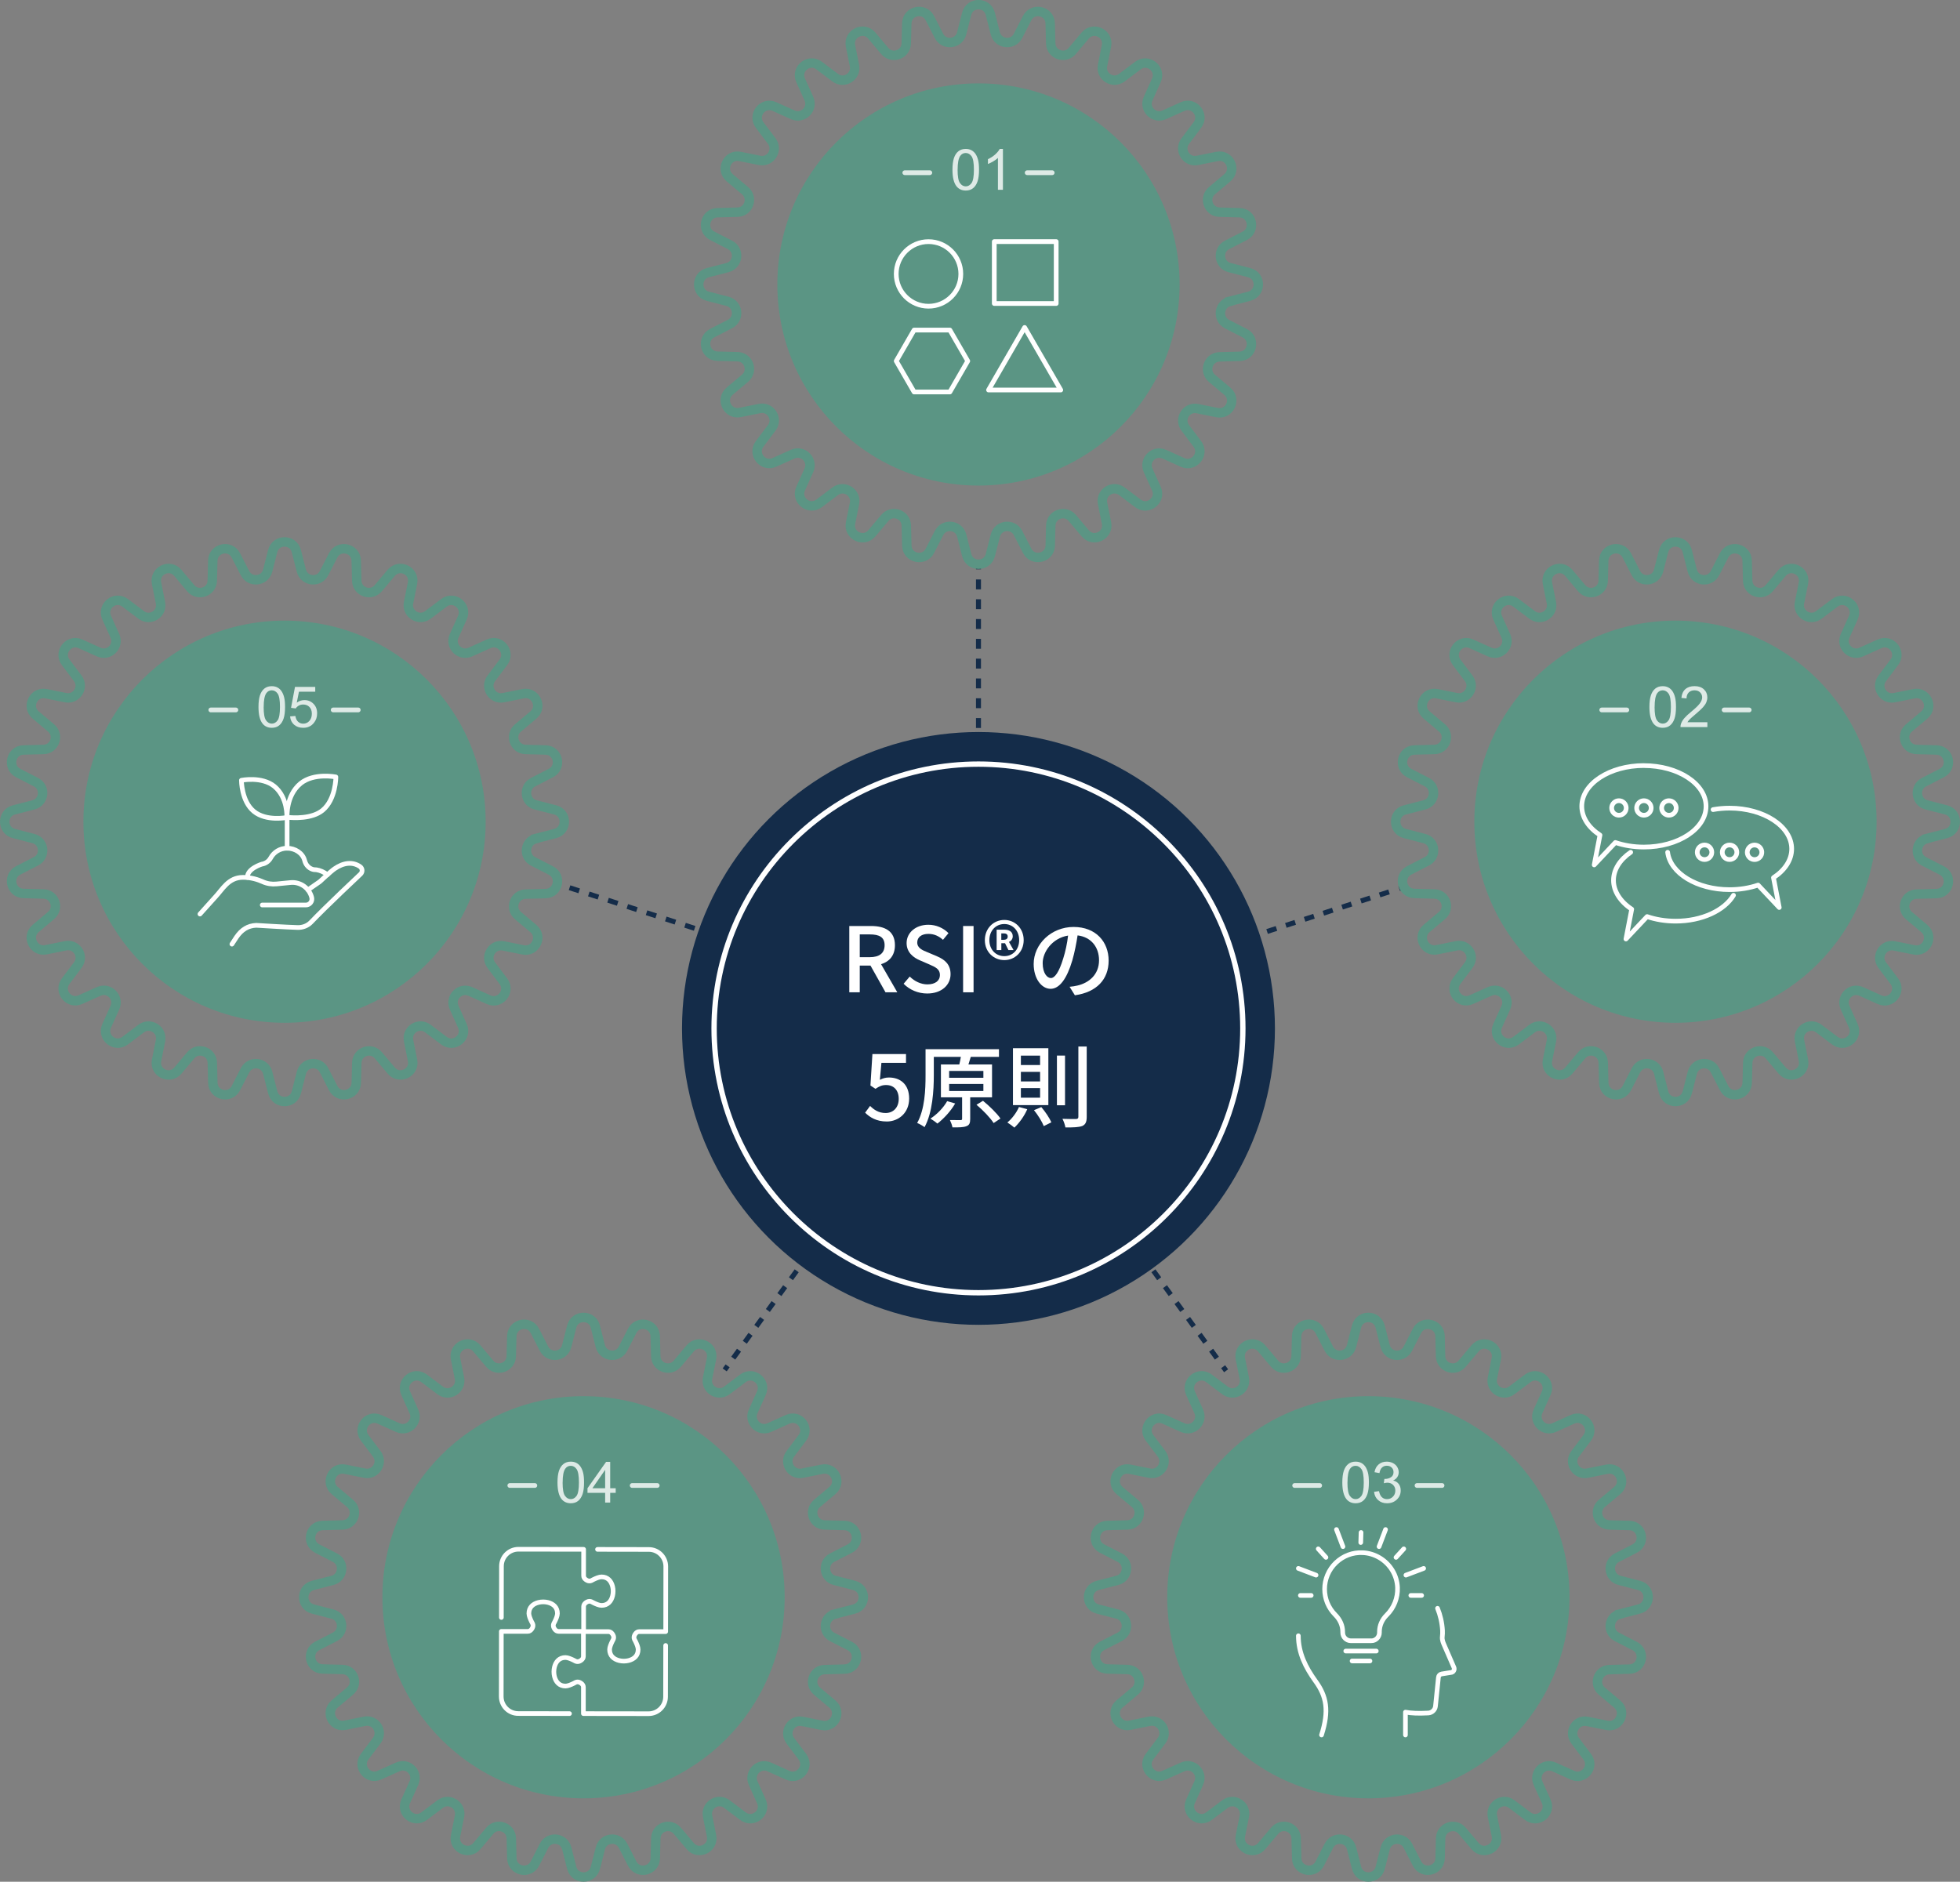 <?xml version="1.0" encoding="UTF-8"?>
<svg id="_レイヤー_2" data-name="レイヤー 2" xmlns="http://www.w3.org/2000/svg" viewBox="0 0 455.19 437.1">
  <rect x="0" y="0" width="455.19" height="437.1" fill="#808080" stroke="none"/>
  <g id="_レイヤー_1-2" data-name="レイヤー 1">
    <g>
      <g>
        <line x1="227.24" y1="236.96" x2="227.24" y2="235.8" style="fill: none; stroke: #142c49; stroke-miterlimit: 10; stroke-width: 1.16px;"/>
        <line x1="227.24" y1="233.5" x2="227.24" y2="133.39" style="fill: none; stroke: #142c49; stroke-dasharray: 2.3 2.3; stroke-miterlimit: 10; stroke-width: 1.16px;"/>
        <line x1="227.24" y1="132.24" x2="227.24" y2="131.08" style="fill: none; stroke: #142c49; stroke-miterlimit: 10; stroke-width: 1.16px;"/>
      </g>
      <g>
        <line x1="227.24" y1="237.07" x2="226.14" y2="236.71" style="fill: none; stroke: #142c49; stroke-miterlimit: 10; stroke-width: 1.16px;"/>
        <line x1="223.91" y1="235.98" x2="131.14" y2="205.84" style="fill: none; stroke: #142c49; stroke-dasharray: 2.35 2.35; stroke-miterlimit: 10; stroke-width: 1.16px;"/>
        <line x1="130.02" y1="205.48" x2="128.92" y2="205.12" style="fill: none; stroke: #142c49; stroke-miterlimit: 10; stroke-width: 1.16px;"/>
      </g>
      <g>
        <line x1="225.65" y1="237.07" x2="226.33" y2="238.01" style="fill: none; stroke: #142c49; stroke-miterlimit: 10; stroke-width: 1.16px;"/>
        <line x1="227.67" y1="239.85" x2="283.39" y2="316.55" style="fill: none; stroke: #142c49; stroke-dasharray: 2.28 2.28; stroke-miterlimit: 10; stroke-width: 1.16px;"/>
        <line x1="284.06" y1="317.47" x2="284.75" y2="318.41" style="fill: none; stroke: #142c49; stroke-miterlimit: 10; stroke-width: 1.16px;"/>
      </g>
      <g>
        <line x1="225.65" y1="238.67" x2="226.75" y2="238.31" style="fill: none; stroke: #142c49; stroke-miterlimit: 10; stroke-width: 1.16px;"/>
        <line x1="228.93" y1="237.6" x2="323.86" y2="206.76" style="fill: none; stroke: #142c49; stroke-dasharray: 2.29 2.29; stroke-miterlimit: 10; stroke-width: 1.16px;"/>
        <line x1="324.95" y1="206.4" x2="326.05" y2="206.04" style="fill: none; stroke: #142c49; stroke-miterlimit: 10; stroke-width: 1.16px;"/>
      </g>
      <g>
        <line x1="227.25" y1="237.07" x2="226.57" y2="238.01" style="fill: none; stroke: #142c49; stroke-miterlimit: 10; stroke-width: 1.16px;"/>
        <line x1="225.23" y1="239.85" x2="169.65" y2="316.35" style="fill: none; stroke: #142c49; stroke-dasharray: 2.28 2.28; stroke-miterlimit: 10; stroke-width: 1.16px;"/>
        <line x1="168.98" y1="317.27" x2="168.3" y2="318.21" style="fill: none; stroke: #142c49; stroke-miterlimit: 10; stroke-width: 1.16px;"/>
      </g>
      <g>
        <circle cx="227.24" cy="238.89" r="68.85" style="fill: #142c49;"/>
        <path d="M227.24,300.29c-33.86,0-61.4-27.54-61.4-61.4s27.55-61.4,61.4-61.4,61.4,27.54,61.4,61.4-27.55,61.4-61.4,61.4Z" style="fill: none; stroke: #fff; stroke-width: 1.24px;"/>
      </g>
      <g>
        <path d="M205.65,230.5l-3.49-6.21h-2.49v6.21h-2.43v-15.4h5.04c3.18,0,5.56,1.13,5.56,4.46,0,2.38-1.28,3.81-3.22,4.41l3.77,6.53h-2.74ZM199.67,222.34h2.32c2.24,0,3.45-.92,3.45-2.78s-1.21-2.51-3.45-2.51h-2.32v5.29Z" style="fill: #fff;"/>
        <path d="M209.86,228.51l1.42-1.67c1.11,1.11,2.61,1.82,4.1,1.82,1.86,0,2.91-.88,2.91-2.17,0-1.4-1.05-1.84-2.47-2.47l-2.13-.92c-1.49-.63-3.14-1.8-3.14-4.04,0-2.43,2.13-4.25,5.06-4.25,1.8,0,3.49.75,4.67,1.95l-1.28,1.55c-.96-.86-2.03-1.38-3.39-1.38-1.57,0-2.59.75-2.59,1.99,0,1.32,1.23,1.82,2.49,2.32l2.11.9c1.82.77,3.14,1.9,3.14,4.16,0,2.47-2.05,4.48-5.42,4.48-2.11,0-4.08-.84-5.48-2.26Z" style="fill: #fff;"/>
        <path d="M223.67,215.1h2.43v15.4h-2.43v-15.4Z" style="fill: #fff;"/>
        <path d="M228.72,218.38c0-2.74,2.03-4.69,4.52-4.69s4.5,1.95,4.5,4.69-2.05,4.64-4.5,4.64-4.52-1.88-4.52-4.64ZM236.69,218.38c0-2.22-1.49-3.74-3.45-3.74s-3.47,1.53-3.47,3.74,1.49,3.72,3.47,3.72,3.45-1.51,3.45-3.72ZM231.46,215.96h1.88c1,0,1.86.44,1.86,1.53,0,.57-.33,1.09-.88,1.3l1.07,1.9h-1.19l-.79-1.59h-.86v1.59h-1.09v-4.73ZM233.11,218.3c.59,0,.92-.27.92-.73s-.25-.75-.88-.75h-.61v1.49h.57Z" style="fill: #fff;"/>
        <path d="M248.38,229.22c.73-.06,1.34-.17,1.84-.29,2.66-.61,5.02-2.53,5.02-5.88,0-3.01-1.8-5.38-4.98-5.77-.29,1.86-.67,3.87-1.23,5.82-1.25,4.23-2.97,6.59-5.04,6.59s-3.93-2.32-3.93-5.77c0-4.6,4.08-8.6,9.27-8.6s8.14,3.47,8.14,7.82-2.78,7.34-7.84,8.05l-1.23-1.97ZM246.92,222.65c.52-1.63.92-3.51,1.13-5.33-3.72.61-5.9,3.85-5.9,6.4,0,2.38,1.07,3.47,1.9,3.47.9,0,1.9-1.34,2.87-4.54Z" style="fill: #fff;"/>
        <path d="M200.92,258.46l1.15-1.57c.88.88,1.99,1.65,3.6,1.65,1.74,0,3.05-1.23,3.05-3.28s-1.17-3.22-2.93-3.22c-.98,0-1.57.29-2.47.88l-1.17-.77.46-7.3h7.8v2.03h-5.71l-.36,3.95c.65-.33,1.28-.54,2.11-.54,2.57,0,4.69,1.53,4.69,4.89s-2.49,5.33-5.19,5.33c-2.43,0-3.95-.98-5.04-2.05Z" style="fill: #fff;"/>
        <path d="M225.32,254.9v5c0,.92-.17,1.44-.86,1.69-.69.29-1.74.29-3.26.29-.08-.5-.36-1.23-.59-1.71,1.09.02,2.13.02,2.45.02.29,0,.38-.08.38-.33v-4.96h-4.92v-7.64h4.27c.15-.59.27-1.21.36-1.76h-6.28v4.29c0,3.49-.29,8.64-2.15,12.03-.38-.29-1.23-.79-1.72-.96,1.8-3.22,1.95-7.8,1.95-11.09v-6.05h17.05v1.78h-6.55c-.17.61-.36,1.21-.54,1.76h5.48v7.64h-5.06ZM221.83,256.32c-1.02,1.78-2.66,3.54-4.12,4.67-.38-.33-1.15-.88-1.63-1.15,1.53-.98,3.01-2.51,3.89-4.06l1.86.54ZM220.43,250.36h7.95v-1.59h-7.95v1.59ZM220.43,253.42h7.95v-1.63h-7.95v1.63ZM228.29,255.7c1.46,1.19,3.24,2.91,4.06,4.12l-1.59,1.05c-.75-1.19-2.47-2.99-3.98-4.25l1.51-.92Z" style="fill: #fff;"/>
        <path d="M238.57,257.66c-.69,1.61-1.88,3.22-2.99,4.27-.38-.33-1.17-.92-1.63-1.19,1.09-.9,2.11-2.26,2.7-3.6l1.92.52ZM243.47,243.48v13.22h-8.22v-13.22h8.22ZM237.09,247.39h4.46v-2.18h-4.46v2.18ZM237.09,251.2h4.46v-2.22h-4.46v2.22ZM237.09,254.98h4.46v-2.24h-4.46v2.24ZM241.83,257.16c.94,1.09,1.9,2.53,2.34,3.54l-1.76.88c-.4-1.02-1.36-2.59-2.28-3.7l1.69-.71ZM247.34,245.19v11.55h-1.88v-11.55h1.88ZM252.38,243.1v16.32c0,1.21-.29,1.78-1.02,2.13-.77.29-2.03.36-3.93.33-.08-.52-.38-1.42-.69-1.99,1.44.06,2.74.04,3.16.04.4-.02.54-.15.54-.52v-16.32h1.95Z" style="fill: #fff;"/>
      </g>
      <circle cx="227.24" cy="66.08" r="46.71" style="fill: #5b9584;"/>
      <g>
        <circle cx="215.64" cy="63.63" r="7.5" style="fill: none; stroke: #fff; stroke-linecap: round; stroke-linejoin: round; stroke-width: 1.1px;"/>
        <rect x="230.91" y="56.12" width="14.38" height="14.38" style="fill: none; stroke: #fff; stroke-linecap: round; stroke-linejoin: round; stroke-width: 1.1px;"/>
        <polygon points="237.96 76.07 229.58 90.59 246.35 90.59 237.96 76.07" style="fill: none; stroke: #fff; stroke-linecap: round; stroke-linejoin: round; stroke-width: 1.1px;"/>
        <polygon points="220.6 76.67 212.29 76.67 208.14 83.86 212.29 91.05 220.6 91.05 224.75 83.86 220.6 76.67" style="fill: none; stroke: #fff; stroke-linecap: round; stroke-linejoin: round; stroke-width: 1.1px;"/>
      </g>
      <path d="M285.56,69.99l4.54-1.17c2.84-.73,2.84-4.76,0-5.49l-4.54-1.17c-2.53-.65-2.91-4.08-.59-5.27l4.13-2.12c2.61-1.34,1.72-5.28-1.22-5.36l-4.66-.12c-2.61-.07-3.75-3.32-1.75-5l3.57-3c2.25-1.89.49-5.53-2.39-4.95l-4.56.92c-2.56.52-4.4-2.4-2.82-4.49l2.81-3.73c1.77-2.34-.75-5.5-3.43-4.29l-4.26,1.92c-2.38,1.07-4.82-1.37-3.75-3.75l1.92-4.26c1.2-2.67-1.95-5.19-4.29-3.43l-3.73,2.81c-2.08,1.57-5-.27-4.49-2.82l.92-4.56c.58-2.88-3.06-4.63-4.95-2.39l-3,3.57c-1.68,1.99-4.93.86-5-1.75l-.12-4.66c-.08-2.93-4.02-3.83-5.36-1.22l-2.12,4.13c-1.19,2.32-4.62,1.94-5.27-.59l-1.16-4.54c-.73-2.84-4.76-2.84-5.49,0l-1.16,4.54c-.65,2.53-4.08,2.91-5.27.59l-2.12-4.13c-1.34-2.61-5.28-1.72-5.36,1.22l-.12,4.66c-.07,2.61-3.32,3.74-5,1.75l-3-3.57c-1.89-2.25-5.53-.49-4.95,2.39l.92,4.56c.52,2.56-2.4,4.4-4.48,2.82l-3.73-2.81c-2.34-1.77-5.5.75-4.29,3.43l1.92,4.26c1.07,2.38-1.37,4.82-3.75,3.75l-4.26-1.92c-2.67-1.2-5.19,1.95-3.43,4.29l2.81,3.73c1.57,2.08-.27,5-2.82,4.49l-4.56-.92c-2.88-.58-4.63,3.06-2.39,4.95l3.57,3c2,1.68.86,4.93-1.75,5l-4.66.12c-2.94.08-3.83,4.02-1.22,5.36l4.13,2.12c2.32,1.19,1.94,4.62-.59,5.27l-4.54,1.17c-2.84.73-2.84,4.76,0,5.49l4.54,1.17c2.53.65,2.91,4.08.59,5.27l-4.13,2.12c-2.61,1.34-1.72,5.28,1.22,5.36l4.66.12c2.61.07,3.75,3.32,1.75,5l-3.57,3c-2.25,1.89-.49,5.53,2.39,4.95l4.56-.92c2.56-.51,4.4,2.4,2.82,4.49l-2.81,3.73c-1.77,2.34.75,5.5,3.43,4.29l4.26-1.91c2.38-1.07,4.82,1.37,3.75,3.75l-1.92,4.26c-1.2,2.68,1.95,5.19,4.29,3.43l3.73-2.81c2.08-1.57,5,.27,4.49,2.82l-.92,4.56c-.58,2.88,3.06,4.63,4.95,2.38l3-3.56c1.68-2,4.93-.86,5,1.75l.12,4.66c.08,2.94,4.02,3.83,5.36,1.22l2.12-4.14c1.19-2.32,4.62-1.94,5.27.59l1.16,4.54c.73,2.84,4.76,2.84,5.49,0l1.16-4.54c.65-2.53,4.08-2.91,5.27-.59l2.12,4.14c1.34,2.61,5.28,1.71,5.36-1.22l.12-4.66c.07-2.6,3.32-3.74,5-1.75l3,3.56c1.89,2.25,5.53.49,4.95-2.38l-.92-4.56c-.52-2.56,2.4-4.4,4.48-2.82l3.73,2.81c2.34,1.77,5.5-.75,4.29-3.43l-1.92-4.25c-1.07-2.38,1.37-4.82,3.75-3.75l4.26,1.92c2.67,1.2,5.19-1.95,3.43-4.29l-2.81-3.73c-1.57-2.08.27-5,2.82-4.48l4.56.92c2.88.58,4.63-3.06,2.39-4.95l-3.57-3c-2-1.68-.86-4.93,1.75-5l4.66-.12c2.94-.08,3.83-4.02,1.22-5.36l-4.13-2.12c-2.32-1.19-1.94-4.62.59-5.27Z" style="fill: none; stroke: #5b9584; stroke-miterlimit: 10; stroke-width: 2.19px;"/>
      <g>
        <g style="opacity: .8;">
          <g>
            <path d="M221.2,39.42c0-1.12.12-2.02.34-2.7.23-.68.57-1.21,1.03-1.58s1.03-.55,1.71-.55c.51,0,.95.1,1.34.31.38.21.7.5.95.88.25.38.45.85.59,1.41.14.55.21,1.3.21,2.24,0,1.11-.11,2.01-.34,2.69-.23.68-.57,1.21-1.02,1.58s-1.03.56-1.72.56c-.91,0-1.63-.33-2.15-.98-.62-.79-.94-2.07-.94-3.85ZM222.39,39.42c0,1.55.18,2.59.55,3.1.36.51.81.77,1.35.77s.98-.26,1.35-.78c.36-.52.54-1.55.54-3.1s-.18-2.59-.54-3.1c-.36-.51-.82-.77-1.36-.77s-.96.23-1.28.68c-.4.58-.6,1.64-.6,3.19Z" style="fill: #fff;"/>
            <path d="M232.92,44.09h-1.16v-7.4c-.28.27-.65.53-1.1.8s-.86.47-1.22.6v-1.12c.65-.3,1.22-.67,1.7-1.11s.83-.86,1.03-1.26h.75v9.5Z" style="fill: #fff;"/>
          </g>
        </g>
        <line x1="210.13" y1="40.12" x2="215.94" y2="40.12" style="fill: none; opacity: .8; stroke: #fff; stroke-linecap: round; stroke-linejoin: round; stroke-width: 1.1px;"/>
        <line x1="238.55" y1="40.12" x2="244.36" y2="40.12" style="fill: none; opacity: .8; stroke: #fff; stroke-linecap: round; stroke-linejoin: round; stroke-width: 1.1px;"/>
      </g>
      <circle cx="389.11" cy="190.87" r="46.71" style="fill: #5b9584;"/>
      <path d="M447.42,194.79l4.54-1.17c2.84-.73,2.84-4.76,0-5.49l-4.54-1.17c-2.53-.65-2.91-4.08-.59-5.27l4.13-2.12c2.61-1.34,1.72-5.28-1.22-5.36l-4.66-.12c-2.61-.07-3.75-3.32-1.75-5l3.57-3c2.25-1.89.49-5.53-2.39-4.95l-4.56.92c-2.56.52-4.4-2.4-2.82-4.49l2.81-3.73c1.77-2.34-.75-5.5-3.43-4.29l-4.26,1.92c-2.38,1.07-4.82-1.37-3.75-3.75l1.92-4.26c1.2-2.67-1.95-5.19-4.29-3.43l-3.73,2.81c-2.08,1.57-5-.27-4.49-2.82l.92-4.56c.58-2.88-3.06-4.63-4.95-2.39l-3,3.57c-1.68,1.99-4.93.86-5-1.75l-.12-4.66c-.08-2.93-4.02-3.83-5.36-1.22l-2.12,4.13c-1.19,2.32-4.62,1.94-5.27-.59l-1.16-4.54c-.73-2.84-4.76-2.84-5.49,0l-1.16,4.54c-.65,2.53-4.08,2.91-5.27.59l-2.12-4.13c-1.34-2.61-5.28-1.72-5.36,1.22l-.12,4.66c-.07,2.61-3.32,3.74-5,1.75l-3-3.57c-1.89-2.25-5.53-.49-4.95,2.39l.92,4.56c.52,2.56-2.4,4.4-4.48,2.82l-3.73-2.81c-2.34-1.77-5.5.75-4.29,3.43l1.92,4.26c1.07,2.38-1.37,4.82-3.75,3.75l-4.26-1.92c-2.67-1.2-5.19,1.95-3.43,4.29l2.81,3.73c1.57,2.08-.27,5-2.82,4.49l-4.56-.92c-2.88-.58-4.63,3.06-2.39,4.95l3.57,3c2,1.68.86,4.93-1.75,5l-4.66.12c-2.94.08-3.83,4.02-1.22,5.36l4.13,2.12c2.32,1.19,1.94,4.62-.59,5.27l-4.54,1.17c-2.84.73-2.84,4.76,0,5.49l4.54,1.17c2.53.65,2.91,4.08.59,5.27l-4.13,2.12c-2.61,1.34-1.72,5.28,1.22,5.36l4.66.12c2.61.07,3.75,3.32,1.75,5l-3.57,3c-2.25,1.89-.49,5.53,2.39,4.95l4.56-.92c2.56-.51,4.4,2.4,2.82,4.49l-2.81,3.73c-1.77,2.34.75,5.5,3.43,4.29l4.26-1.91c2.38-1.07,4.82,1.37,3.75,3.75l-1.92,4.26c-1.2,2.68,1.95,5.19,4.29,3.43l3.73-2.81c2.08-1.57,5,.27,4.49,2.82l-.92,4.56c-.58,2.88,3.06,4.63,4.95,2.38l3-3.56c1.68-2,4.93-.86,5,1.75l.12,4.66c.08,2.94,4.02,3.83,5.36,1.22l2.12-4.14c1.19-2.32,4.62-1.94,5.27.59l1.16,4.54c.73,2.84,4.76,2.84,5.49,0l1.16-4.54c.65-2.53,4.08-2.91,5.27-.59l2.12,4.14c1.34,2.61,5.28,1.71,5.36-1.22l.12-4.66c.07-2.6,3.32-3.74,5-1.75l3,3.56c1.89,2.25,5.53.49,4.95-2.38l-.92-4.56c-.52-2.56,2.4-4.4,4.48-2.82l3.73,2.81c2.34,1.77,5.5-.75,4.29-3.43l-1.92-4.25c-1.07-2.38,1.37-4.82,3.75-3.75l4.26,1.92c2.67,1.2,5.19-1.95,3.43-4.29l-2.81-3.73c-1.57-2.08.27-5,2.82-4.48l4.56.92c2.88.58,4.63-3.06,2.39-4.95l-3.57-3c-2-1.68-.86-4.93,1.75-5l4.66-.12c2.94-.08,3.83-4.02,1.22-5.36l-4.13-2.12c-2.32-1.19-1.94-4.62.59-5.27Z" style="fill: none; stroke: #5b9584; stroke-miterlimit: 10; stroke-width: 2.19px;"/>
      <g>
        <g style="opacity: .8;">
          <g>
            <path d="M383.06,164.22c0-1.12.12-2.02.34-2.7.23-.68.57-1.21,1.03-1.58s1.03-.55,1.71-.55c.51,0,.95.1,1.34.31.38.2.7.5.95.88.25.38.45.85.59,1.41.14.55.21,1.3.21,2.24,0,1.11-.11,2.01-.34,2.69-.23.68-.57,1.21-1.02,1.58s-1.03.56-1.72.56c-.91,0-1.63-.33-2.15-.98-.62-.79-.94-2.07-.94-3.85ZM384.26,164.22c0,1.55.18,2.59.55,3.1.36.51.81.77,1.35.77s.98-.26,1.35-.77c.36-.52.54-1.55.54-3.1s-.18-2.59-.54-3.1c-.36-.51-.82-.77-1.36-.77s-.96.23-1.28.68c-.4.58-.6,1.64-.6,3.2Z" style="fill: #fff;"/>
            <path d="M396.52,167.77v1.12h-6.25c0-.28.04-.55.14-.81.16-.43.41-.85.76-1.26.35-.41.86-.89,1.52-1.43,1.03-.84,1.72-1.51,2.08-2,.36-.49.54-.96.54-1.4,0-.46-.17-.85-.49-1.17s-.76-.47-1.29-.47c-.56,0-1.01.17-1.34.5s-.51.8-.51,1.39l-1.19-.12c.08-.89.39-1.57.92-2.04.53-.47,1.25-.7,2.15-.7s1.63.25,2.16.75.79,1.13.79,1.87c0,.38-.08.75-.23,1.12-.15.37-.41.75-.77,1.16-.36.4-.96.96-1.79,1.66-.7.59-1.14.98-1.34,1.19s-.36.42-.49.63h4.64Z" style="fill: #fff;"/>
          </g>
        </g>
        <line x1="371.99" y1="164.91" x2="377.81" y2="164.91" style="fill: none; opacity: .8; stroke: #fff; stroke-linecap: round; stroke-linejoin: round; stroke-width: 1.1px;"/>
        <line x1="400.41" y1="164.91" x2="406.23" y2="164.91" style="fill: none; opacity: .8; stroke: #fff; stroke-linecap: round; stroke-linejoin: round; stroke-width: 1.1px;"/>
      </g>
      <g>
        <path d="M378.71,197.97c-2.47,1.7-3.99,4-3.99,6.53s1.61,4.98,4.23,6.69l-1.34,6.93,4.91-5.21c1.99.68,4.24,1.06,6.63,1.06,6.11,0,11.34-2.49,13.44-6.01" style="fill: none; stroke: #fff; stroke-linecap: round; stroke-linejoin: round; stroke-width: 1.09px;"/>
        <path d="M397.84,188.06c1.22-.22,2.5-.34,3.83-.34,7.97,0,14.43,4.24,14.43,9.46,0,2.61-1.61,4.98-4.23,6.69l1.34,6.93-4.91-5.21c-1.99.68-4.24,1.06-6.63,1.06-7.56,0-13.77-3.82-14.38-8.68" style="fill: none; stroke: #fff; stroke-linecap: round; stroke-linejoin: round; stroke-width: 1.09px;"/>
        <path d="M381.78,177.83c-7.97,0-14.43,4.24-14.43,9.46,0,2.61,1.61,4.98,4.23,6.69l-1.34,6.93,4.91-5.21c1.99.68,4.24,1.06,6.63,1.06,7.97,0,14.43-4.24,14.43-9.46s-6.46-9.46-14.43-9.46Z" style="fill: none; stroke: #fff; stroke-linecap: round; stroke-linejoin: round; stroke-width: 1.09px;"/>
        <g>
          <circle cx="375.98" cy="187.68" r="1.69" style="fill: none; stroke: #fff; stroke-linecap: round; stroke-linejoin: round; stroke-width: 1.09px;"/>
          <circle cx="381.78" cy="187.68" r="1.69" style="fill: none; stroke: #fff; stroke-linecap: round; stroke-linejoin: round; stroke-width: 1.09px;"/>
          <circle cx="387.59" cy="187.68" r="1.69" style="fill: none; stroke: #fff; stroke-linecap: round; stroke-linejoin: round; stroke-width: 1.09px;"/>
        </g>
        <g>
          <circle cx="395.86" cy="197.97" r="1.69" style="fill: none; stroke: #fff; stroke-linecap: round; stroke-linejoin: round; stroke-width: 1.09px;"/>
          <circle cx="401.67" cy="197.97" r="1.69" style="fill: none; stroke: #fff; stroke-linecap: round; stroke-linejoin: round; stroke-width: 1.09px;"/>
          <circle cx="407.47" cy="197.97" r="1.69" transform="translate(147.1 568.69) rotate(-80.83)" style="fill: none; stroke: #fff; stroke-linecap: round; stroke-linejoin: round; stroke-width: 1.09px;"/>
        </g>
      </g>
      <circle cx="317.79" cy="371.02" r="46.71" style="fill: #5b9584;"/>
      <path d="M376.1,374.93l4.54-1.17c2.84-.73,2.84-4.76,0-5.49l-4.54-1.17c-2.53-.65-2.91-4.08-.59-5.27l4.13-2.12c2.61-1.34,1.72-5.28-1.22-5.36l-4.66-.12c-2.61-.07-3.75-3.32-1.75-5l3.57-3c2.25-1.89.49-5.53-2.39-4.95l-4.56.92c-2.56.52-4.4-2.4-2.82-4.49l2.81-3.73c1.77-2.34-.75-5.5-3.43-4.29l-4.26,1.92c-2.38,1.07-4.82-1.37-3.75-3.75l1.92-4.26c1.2-2.67-1.95-5.19-4.29-3.43l-3.73,2.81c-2.08,1.57-5-.27-4.49-2.82l.92-4.56c.58-2.88-3.06-4.63-4.95-2.39l-3,3.57c-1.68,1.99-4.93.86-5-1.75l-.12-4.66c-.08-2.93-4.02-3.83-5.36-1.22l-2.12,4.13c-1.19,2.32-4.62,1.94-5.27-.59l-1.16-4.54c-.73-2.84-4.76-2.84-5.49,0l-1.16,4.54c-.65,2.53-4.08,2.91-5.27.59l-2.12-4.13c-1.34-2.61-5.28-1.72-5.36,1.22l-.12,4.66c-.07,2.61-3.32,3.74-5,1.75l-3-3.57c-1.89-2.25-5.53-.49-4.95,2.39l.92,4.56c.52,2.56-2.4,4.4-4.48,2.82l-3.73-2.81c-2.34-1.77-5.5.75-4.29,3.43l1.92,4.26c1.07,2.38-1.37,4.82-3.75,3.75l-4.26-1.92c-2.67-1.2-5.19,1.95-3.43,4.29l2.81,3.73c1.57,2.08-.27,5-2.82,4.49l-4.56-.92c-2.88-.58-4.63,3.06-2.39,4.95l3.57,3c2,1.68.86,4.93-1.75,5l-4.66.12c-2.94.08-3.83,4.02-1.22,5.36l4.13,2.12c2.32,1.19,1.94,4.62-.59,5.27l-4.54,1.17c-2.84.73-2.84,4.76,0,5.49l4.54,1.17c2.53.65,2.91,4.08.59,5.27l-4.13,2.12c-2.61,1.34-1.72,5.28,1.22,5.36l4.66.12c2.61.07,3.75,3.32,1.75,5l-3.57,3c-2.25,1.89-.49,5.53,2.39,4.95l4.56-.92c2.56-.51,4.4,2.4,2.82,4.49l-2.81,3.73c-1.77,2.34.75,5.5,3.43,4.29l4.26-1.91c2.38-1.07,4.82,1.37,3.75,3.75l-1.92,4.26c-1.2,2.68,1.95,5.19,4.29,3.43l3.73-2.81c2.08-1.57,5,.27,4.49,2.82l-.92,4.56c-.58,2.88,3.06,4.63,4.95,2.38l3-3.56c1.68-2,4.93-.86,5,1.75l.12,4.66c.08,2.94,4.02,3.83,5.36,1.22l2.12-4.14c1.19-2.32,4.62-1.94,5.27.59l1.16,4.54c.73,2.84,4.76,2.84,5.49,0l1.16-4.54c.65-2.53,4.08-2.91,5.27-.59l2.12,4.14c1.34,2.61,5.28,1.71,5.36-1.22l.12-4.66c.07-2.6,3.32-3.74,5-1.75l3,3.56c1.89,2.25,5.53.49,4.95-2.38l-.92-4.56c-.52-2.56,2.4-4.4,4.48-2.82l3.73,2.81c2.34,1.77,5.5-.75,4.29-3.43l-1.92-4.25c-1.07-2.38,1.37-4.82,3.75-3.75l4.26,1.92c2.67,1.2,5.19-1.95,3.43-4.29l-2.81-3.73c-1.57-2.08.27-5,2.82-4.48l4.56.92c2.88.58,4.63-3.06,2.39-4.95l-3.57-3c-2-1.68-.86-4.93,1.75-5l4.66-.12c2.94-.08,3.83-4.02,1.22-5.36l-4.13-2.12c-2.32-1.19-1.94-4.62.59-5.27Z" style="fill: none; stroke: #5b9584; stroke-miterlimit: 10; stroke-width: 2.19px;"/>
      <g>
        <g style="opacity: .8;">
          <g>
            <path d="M311.74,344.36c0-1.12.12-2.02.34-2.7.23-.68.57-1.21,1.03-1.58.45-.37,1.03-.56,1.71-.56.51,0,.95.1,1.34.31.38.2.7.5.95.88.25.39.45.85.59,1.41.14.55.21,1.3.21,2.24,0,1.11-.11,2.01-.34,2.69-.23.68-.57,1.21-1.02,1.58-.45.37-1.03.56-1.72.56-.91,0-1.63-.33-2.15-.98-.62-.79-.94-2.07-.94-3.85ZM312.93,344.36c0,1.55.18,2.59.55,3.1.36.51.81.77,1.35.77s.98-.26,1.35-.77c.36-.52.54-1.55.54-3.1s-.18-2.59-.54-3.1c-.36-.51-.82-.77-1.36-.77s-.96.23-1.28.68c-.4.58-.6,1.64-.6,3.19Z" style="fill: #fff;"/>
            <path d="M319.1,346.53l1.16-.16c.13.66.36,1.13.68,1.42s.71.44,1.17.44c.55,0,1.01-.19,1.38-.57.38-.38.56-.85.56-1.41s-.17-.97-.52-1.32c-.35-.35-.79-.52-1.33-.52-.22,0-.49.04-.82.13l.13-1.02c.08,0,.14.01.19.01.5,0,.94-.13,1.34-.39.4-.26.59-.66.59-1.19,0-.43-.14-.78-.43-1.06-.29-.28-.66-.42-1.12-.42s-.83.14-1.13.43c-.3.28-.5.71-.58,1.28l-1.16-.21c.14-.78.46-1.38.97-1.81.5-.43,1.13-.64,1.88-.64.52,0,.99.11,1.43.33.43.22.77.52,1,.91s.35.79.35,1.22-.11.78-.33,1.12c-.22.34-.54.6-.97.8.56.13.99.4,1.3.8.31.41.46.92.46,1.53,0,.83-.3,1.53-.9,2.1-.6.57-1.36.86-2.28.86-.83,0-1.52-.25-2.07-.74s-.86-1.14-.94-1.92Z" style="fill: #fff;"/>
          </g>
        </g>
        <line x1="300.67" y1="345.06" x2="306.48" y2="345.06" style="fill: none; opacity: .8; stroke: #fff; stroke-linecap: round; stroke-linejoin: round; stroke-width: 1.1px;"/>
        <line x1="329.09" y1="345.06" x2="334.9" y2="345.06" style="fill: none; opacity: .8; stroke: #fff; stroke-linecap: round; stroke-linejoin: round; stroke-width: 1.1px;"/>
      </g>
      <g>
        <g>
          <path d="M301.53,379.97c0,4.01,1.73,7.39,3.91,10.43,2.68,3.65,3.26,6.99,1.47,12.61" style="fill: none; stroke: #fff; stroke-linecap: round; stroke-linejoin: round; stroke-width: 1.08px;"/>
          <path d="M326.4,403.01v-5.3c1.41.26,3.06.32,5.3.2.88-.05,1.59-.73,1.68-1.61l.68-6.67c.04-.4.34-.73.75-.79l2.11-.34c.28,0,.54-.15.68-.39.15-.24.17-.53.06-.79l-2.2-5.06c-.29-.68-.59-1.29-.5-2.09.05-.48.08-.96.05-1.44-.11-1.81-.51-3.54-1.16-5.14" style="fill: none; stroke: #fff; stroke-linecap: round; stroke-linejoin: round; stroke-width: 1.08px;"/>
        </g>
        <path d="M318.44,381.13h-4.7c-1.06,0-1.91-.86-1.91-1.91v-.16c0-1.44-.61-2.84-1.72-3.95-1.6-1.6-2.48-3.73-2.48-5.99s.93-4.51,2.62-6.12c1.69-1.61,3.9-2.45,6.25-2.33,1.36.06,2.7.47,3.89,1.17h0c2.5,1.49,4.06,4.09,4.17,6.94.09,2.39-.83,4.72-2.53,6.39-1.07,1.05-1.67,2.43-1.67,3.87v.19c0,1.06-.86,1.91-1.91,1.91Z" style="fill: none; stroke: #fff; stroke-miterlimit: 10; stroke-width: 1.08px;"/>
        <line x1="312.54" y1="383.52" x2="319.63" y2="383.52" style="fill: none; stroke: #fff; stroke-linecap: round; stroke-miterlimit: 10; stroke-width: 1.08px;"/>
        <line x1="314.01" y1="385.82" x2="318.16" y2="385.82" style="fill: none; stroke: #fff; stroke-linecap: round; stroke-miterlimit: 10; stroke-width: 1.08px;"/>
        <line x1="304.51" y1="370.6" x2="302" y2="370.6" style="fill: none; stroke: #fff; stroke-linecap: round; stroke-miterlimit: 10; stroke-width: 1.08px;"/>
        <line x1="305.64" y1="365.88" x2="301.53" y2="364.32" style="fill: none; stroke: #fff; stroke-linecap: round; stroke-miterlimit: 10; stroke-width: 1.08px;"/>
        <line x1="307.94" y1="361.76" x2="306.15" y2="359.78" style="fill: none; stroke: #fff; stroke-linecap: round; stroke-miterlimit: 10; stroke-width: 1.08px;"/>
        <line x1="311.89" y1="359.26" x2="310.38" y2="355.29" style="fill: none; stroke: #fff; stroke-linecap: round; stroke-miterlimit: 10; stroke-width: 1.08px;"/>
        <line x1="327.65" y1="370.6" x2="330.16" y2="370.6" style="fill: none; stroke: #fff; stroke-linecap: round; stroke-miterlimit: 10; stroke-width: 1.08px;"/>
        <line x1="326.51" y1="365.88" x2="330.63" y2="364.32" style="fill: none; stroke: #fff; stroke-linecap: round; stroke-miterlimit: 10; stroke-width: 1.08px;"/>
        <line x1="324.21" y1="361.76" x2="326.01" y2="359.78" style="fill: none; stroke: #fff; stroke-linecap: round; stroke-miterlimit: 10; stroke-width: 1.08px;"/>
        <line x1="320.27" y1="359.26" x2="321.78" y2="355.29" style="fill: none; stroke: #fff; stroke-linecap: round; stroke-miterlimit: 10; stroke-width: 1.08px;"/>
        <line x1="316.02" y1="358.31" x2="316.09" y2="355.97" style="fill: none; stroke: #fff; stroke-linecap: round; stroke-miterlimit: 10; stroke-width: 1.08px;"/>
      </g>
      <circle cx="135.52" cy="371.02" r="46.71" style="fill: #5b9584;"/>
      <path d="M193.83,374.93l4.54-1.17c2.84-.73,2.84-4.76,0-5.49l-4.54-1.17c-2.53-.65-2.91-4.08-.59-5.27l4.13-2.12c2.61-1.34,1.72-5.28-1.22-5.36l-4.66-.12c-2.61-.07-3.75-3.32-1.75-5l3.57-3c2.25-1.89.49-5.53-2.39-4.95l-4.56.92c-2.56.52-4.4-2.4-2.82-4.49l2.81-3.73c1.77-2.34-.75-5.5-3.43-4.29l-4.26,1.92c-2.38,1.07-4.82-1.37-3.75-3.75l1.92-4.26c1.2-2.67-1.95-5.19-4.29-3.43l-3.73,2.81c-2.08,1.57-5-.27-4.49-2.82l.92-4.56c.58-2.88-3.06-4.63-4.95-2.39l-3,3.57c-1.68,1.99-4.93.86-5-1.75l-.12-4.66c-.08-2.93-4.02-3.83-5.36-1.22l-2.12,4.13c-1.19,2.32-4.62,1.94-5.27-.59l-1.16-4.54c-.73-2.84-4.76-2.84-5.49,0l-1.16,4.54c-.65,2.53-4.08,2.91-5.27.59l-2.12-4.13c-1.34-2.61-5.28-1.72-5.36,1.22l-.12,4.66c-.07,2.61-3.32,3.74-5,1.75l-3-3.57c-1.89-2.25-5.53-.49-4.95,2.39l.92,4.56c.52,2.56-2.4,4.4-4.48,2.82l-3.73-2.81c-2.34-1.77-5.5.75-4.29,3.43l1.92,4.26c1.07,2.38-1.37,4.82-3.75,3.75l-4.26-1.92c-2.67-1.2-5.19,1.95-3.43,4.29l2.81,3.73c1.57,2.08-.27,5-2.82,4.49l-4.56-.92c-2.88-.58-4.63,3.06-2.39,4.95l3.57,3c2,1.68.86,4.93-1.75,5l-4.66.12c-2.94.08-3.83,4.02-1.22,5.36l4.13,2.12c2.32,1.19,1.94,4.62-.59,5.27l-4.54,1.17c-2.84.73-2.84,4.76,0,5.49l4.54,1.17c2.53.65,2.91,4.08.59,5.27l-4.13,2.12c-2.61,1.34-1.72,5.28,1.22,5.36l4.66.12c2.61.07,3.75,3.32,1.75,5l-3.57,3c-2.25,1.89-.49,5.53,2.39,4.95l4.56-.92c2.56-.51,4.4,2.4,2.82,4.49l-2.81,3.73c-1.77,2.34.75,5.5,3.43,4.29l4.26-1.91c2.38-1.07,4.82,1.37,3.75,3.75l-1.92,4.26c-1.2,2.68,1.95,5.19,4.29,3.43l3.73-2.81c2.08-1.57,5,.27,4.49,2.82l-.92,4.56c-.58,2.88,3.06,4.63,4.95,2.38l3-3.56c1.68-2,4.93-.86,5,1.75l.12,4.66c.08,2.94,4.02,3.83,5.36,1.22l2.12-4.14c1.19-2.32,4.62-1.94,5.27.59l1.16,4.54c.73,2.84,4.76,2.84,5.49,0l1.16-4.54c.65-2.53,4.08-2.91,5.27-.59l2.12,4.14c1.34,2.61,5.28,1.71,5.36-1.22l.12-4.66c.07-2.6,3.32-3.74,5-1.75l3,3.56c1.89,2.25,5.53.49,4.95-2.38l-.92-4.56c-.52-2.56,2.4-4.4,4.48-2.82l3.73,2.81c2.34,1.77,5.5-.75,4.29-3.43l-1.92-4.25c-1.07-2.38,1.37-4.82,3.75-3.75l4.26,1.92c2.67,1.2,5.19-1.95,3.43-4.29l-2.81-3.73c-1.57-2.08.27-5,2.82-4.48l4.56.92c2.88.58,4.63-3.06,2.39-4.95l-3.57-3c-2-1.68-.86-4.93,1.75-5l4.66-.12c2.94-.08,3.83-4.02,1.22-5.36l-4.13-2.12c-2.32-1.19-1.94-4.62.59-5.27Z" style="fill: none; stroke: #5b9584; stroke-miterlimit: 10; stroke-width: 2.19px;"/>
      <g>
        <g style="opacity: .8;">
          <g>
            <path d="M129.47,344.36c0-1.12.12-2.02.34-2.7.23-.68.57-1.21,1.03-1.58.45-.37,1.03-.56,1.71-.56.51,0,.95.1,1.34.31.38.2.7.5.95.88.25.39.45.85.59,1.41.14.55.21,1.3.21,2.24,0,1.11-.11,2.01-.34,2.69-.23.68-.57,1.21-1.02,1.58-.45.37-1.03.56-1.72.56-.91,0-1.63-.33-2.15-.98-.62-.79-.94-2.07-.94-3.85ZM130.66,344.36c0,1.55.18,2.59.55,3.1.36.51.81.77,1.35.77s.98-.26,1.35-.77c.36-.52.54-1.55.54-3.1s-.18-2.59-.54-3.1c-.36-.51-.82-.77-1.36-.77s-.96.23-1.28.68c-.4.58-.6,1.64-.6,3.19Z" style="fill: #fff;"/>
            <path d="M140.54,349.03v-2.26h-4.1v-1.07l4.32-6.13h.95v6.13h1.28v1.07h-1.28v2.26h-1.16ZM140.54,345.7v-4.27l-2.96,4.27h2.96Z" style="fill: #fff;"/>
          </g>
        </g>
        <line x1="118.4" y1="345.06" x2="124.21" y2="345.06" style="fill: none; opacity: .8; stroke: #fff; stroke-linecap: round; stroke-linejoin: round; stroke-width: 1.1px;"/>
        <line x1="146.82" y1="345.06" x2="152.63" y2="345.06" style="fill: none; opacity: .8; stroke: #fff; stroke-linecap: round; stroke-linejoin: round; stroke-width: 1.1px;"/>
      </g>
      <g>
        <path d="M116.44,375.72l.02-11.91c0-2.18,1.77-3.94,3.95-3.94l15.13.02v6.13c-.01.36.19.67.48.89.85.64,1.38.21,1.7.04.68-.34,1.45-.66,1.98-.66,1.43,0,2.25.95,2.57,2.24.17.71.17,1.45,0,2.16-.32,1.29-1.14,2.23-2.57,2.23-.52,0-1.29-.32-1.97-.66-.32-.16-.85-.6-1.7.04-.29.22-.49.52-.49.89v5.78" style="fill: none; stroke: #fff; stroke-linecap: round; stroke-linejoin: round; stroke-width: 1.08px;"/>
        <path d="M132.26,398.05l-11.91-.02c-2.18,0-3.94-1.77-3.94-3.95l.02-15.13h6.13c.36.01.67-.19.89-.48.64-.85.21-1.38.04-1.7-.34-.68-.66-1.45-.66-1.98,0-1.43.95-2.25,2.24-2.57.71-.17,1.45-.17,2.16,0,1.29.32,2.23,1.14,2.23,2.57,0,.52-.32,1.29-.66,1.97-.16.32-.6.85.04,1.7.22.29.52.49.89.49h5.78" style="fill: none; stroke: #fff; stroke-linecap: round; stroke-linejoin: round; stroke-width: 1.08px;"/>
        <path d="M154.59,382.22l-.02,11.91c0,2.18-1.77,3.94-3.95,3.94l-15.13-.02v-6.13c.01-.36-.19-.67-.48-.89-.85-.64-1.38-.21-1.7-.04-.68.34-1.45.66-1.98.66-1.43,0-2.25-.95-2.57-2.24-.17-.71-.17-1.45,0-2.16.32-1.29,1.14-2.23,2.57-2.23.52,0,1.29.32,1.97.66.32.16.85.6,1.7-.04.29-.22.49-.52.49-.89v-5.78" style="fill: none; stroke: #fff; stroke-linecap: round; stroke-linejoin: round; stroke-width: 1.08px;"/>
        <path d="M138.77,359.9l11.91.02c2.18,0,3.94,1.77,3.94,3.95l-.02,15.13h-6.13c-.36-.01-.67.19-.89.48-.64.85-.21,1.38-.04,1.7.34.68.66,1.45.66,1.98,0,1.43-.95,2.25-2.24,2.57-.71.17-1.45.17-2.16,0-1.29-.32-2.23-1.14-2.23-2.57,0-.52.32-1.29.66-1.97.16-.32.6-.85-.04-1.7-.22-.29-.52-.49-.89-.49h-5.78" style="fill: none; stroke: #fff; stroke-linecap: round; stroke-linejoin: round; stroke-width: 1.08px;"/>
      </g>
      <circle cx="66.08" cy="190.87" r="46.71" style="fill: #5b9584;"/>
      <path d="M124.39,194.79l4.54-1.17c2.84-.73,2.84-4.76,0-5.49l-4.54-1.17c-2.53-.65-2.91-4.08-.59-5.27l4.13-2.12c2.61-1.34,1.72-5.28-1.22-5.36l-4.66-.12c-2.61-.07-3.75-3.32-1.75-5l3.57-3c2.25-1.89.49-5.53-2.39-4.95l-4.56.92c-2.56.52-4.4-2.4-2.82-4.49l2.81-3.73c1.77-2.34-.75-5.5-3.43-4.29l-4.26,1.92c-2.38,1.07-4.82-1.37-3.75-3.75l1.92-4.26c1.2-2.67-1.95-5.19-4.29-3.43l-3.73,2.81c-2.08,1.57-5-.27-4.49-2.82l.92-4.56c.58-2.88-3.06-4.63-4.95-2.39l-3,3.57c-1.68,1.99-4.93.86-5-1.75l-.12-4.66c-.08-2.93-4.02-3.83-5.36-1.22l-2.12,4.13c-1.19,2.32-4.62,1.94-5.27-.59l-1.16-4.54c-.73-2.84-4.76-2.84-5.49,0l-1.16,4.54c-.65,2.53-4.08,2.91-5.27.59l-2.12-4.13c-1.34-2.61-5.28-1.72-5.36,1.22l-.12,4.66c-.07,2.61-3.32,3.74-5,1.75l-3-3.57c-1.89-2.25-5.53-.49-4.95,2.39l.92,4.56c.52,2.56-2.4,4.4-4.48,2.82l-3.73-2.81c-2.34-1.77-5.5.75-4.29,3.43l1.92,4.26c1.07,2.38-1.37,4.82-3.75,3.75l-4.26-1.92c-2.67-1.2-5.19,1.95-3.43,4.29l2.81,3.73c1.57,2.08-.27,5-2.82,4.49l-4.56-.92c-2.88-.58-4.63,3.06-2.39,4.95l3.57,3c2,1.68.86,4.93-1.75,5l-4.66.12c-2.94.08-3.83,4.02-1.22,5.36l4.13,2.12c2.32,1.19,1.94,4.62-.59,5.27l-4.54,1.17c-2.84.73-2.84,4.76,0,5.49l4.54,1.17c2.53.65,2.91,4.08.59,5.27l-4.13,2.12c-2.61,1.34-1.72,5.28,1.22,5.36l4.66.12c2.61.07,3.75,3.32,1.75,5l-3.57,3c-2.25,1.89-.49,5.53,2.39,4.95l4.56-.92c2.56-.51,4.4,2.4,2.82,4.49l-2.81,3.73c-1.77,2.34.75,5.5,3.43,4.29l4.26-1.91c2.38-1.07,4.82,1.37,3.75,3.75l-1.92,4.26c-1.2,2.68,1.95,5.19,4.29,3.43l3.73-2.81c2.08-1.57,5,.27,4.49,2.82l-.92,4.56c-.58,2.88,3.06,4.63,4.95,2.38l3-3.56c1.68-2,4.93-.86,5,1.75l.12,4.66c.08,2.94,4.02,3.83,5.36,1.22l2.12-4.14c1.19-2.32,4.62-1.94,5.27.59l1.16,4.54c.73,2.84,4.76,2.84,5.49,0l1.16-4.54c.65-2.53,4.08-2.91,5.27-.59l2.12,4.14c1.34,2.61,5.28,1.71,5.36-1.22l.12-4.66c.07-2.6,3.32-3.74,5-1.75l3,3.56c1.89,2.25,5.53.49,4.95-2.38l-.92-4.56c-.52-2.56,2.4-4.4,4.48-2.82l3.73,2.81c2.34,1.77,5.5-.75,4.29-3.43l-1.92-4.25c-1.07-2.38,1.37-4.82,3.75-3.75l4.26,1.92c2.67,1.2,5.19-1.95,3.43-4.29l-2.81-3.73c-1.57-2.08.27-5,2.82-4.48l4.56.92c2.88.58,4.63-3.06,2.39-4.95l-3.57-3c-2-1.68-.86-4.93,1.75-5l4.66-.12c2.94-.08,3.83-4.02,1.22-5.36l-4.13-2.12c-2.32-1.19-1.94-4.62.59-5.27Z" style="fill: none; stroke: #5b9584; stroke-miterlimit: 10; stroke-width: 2.19px;"/>
      <g>
        <g style="opacity: .8;">
          <g>
            <path d="M60.03,164.22c0-1.12.12-2.02.34-2.7.23-.68.57-1.21,1.03-1.58s1.03-.55,1.71-.55c.51,0,.95.1,1.34.31.38.2.7.5.95.88.25.38.45.85.59,1.41.14.55.21,1.3.21,2.24,0,1.11-.11,2.01-.34,2.69-.23.68-.57,1.21-1.02,1.58s-1.03.56-1.72.56c-.91,0-1.63-.33-2.15-.98-.62-.79-.94-2.07-.94-3.85ZM61.23,164.22c0,1.55.18,2.59.55,3.1.36.51.81.77,1.35.77s.98-.26,1.35-.77c.36-.52.54-1.55.54-3.1s-.18-2.59-.54-3.1c-.36-.51-.82-.77-1.36-.77s-.96.23-1.28.68c-.4.58-.6,1.64-.6,3.2Z" style="fill: #fff;"/>
            <path d="M67.38,166.41l1.22-.1c.09.59.3,1.04.63,1.34.33.3.73.45,1.19.45.56,0,1.03-.21,1.42-.63.39-.42.58-.98.58-1.68s-.19-1.19-.56-1.57-.86-.57-1.46-.57c-.38,0-.71.08-1.01.25s-.54.39-.71.66l-1.09-.14.92-4.86h4.7v1.11h-3.78l-.51,2.54c.57-.4,1.16-.59,1.79-.59.83,0,1.52.29,2.09.86s.85,1.31.85,2.21-.25,1.6-.75,2.22c-.61.77-1.44,1.15-2.49,1.15-.86,0-1.56-.24-2.11-.72-.54-.48-.86-1.12-.93-1.92Z" style="fill: #fff;"/>
          </g>
        </g>
        <line x1="48.96" y1="164.91" x2="54.78" y2="164.91" style="fill: none; opacity: .8; stroke: #fff; stroke-linecap: round; stroke-linejoin: round; stroke-width: 1.1px;"/>
        <line x1="77.38" y1="164.91" x2="83.2" y2="164.91" style="fill: none; opacity: .8; stroke: #fff; stroke-linecap: round; stroke-linejoin: round; stroke-width: 1.1px;"/>
      </g>
      <g>
        <g>
          <path d="M63.72,182.66c3.19,2.64,2.89,7.23,2.89,7.23,0,0-4.74.97-7.65-1.41-2.91-2.39-2.89-7.23-2.89-7.23,0,0,4.74-.97,7.65,1.41Z" style="fill: none; stroke: #fff; stroke-linecap: round; stroke-linejoin: round; stroke-width: 1.09px;"/>
          <path d="M66.68,197.03v-7.27s-.32-4.92,3.1-7.76c3.13-2.56,8.22-1.52,8.22-1.52,0,0,.03,5.2-3.1,7.76-2.43,1.99-6.73,1.78-8.22,1.6,0,0,0,0-.01,0" style="fill: none; stroke: #fff; stroke-linecap: round; stroke-linejoin: round; stroke-width: 1.09px;"/>
        </g>
        <g>
          <path d="M71.52,206.7l2.76-1.91s2.49-2.35,3.42-2.99c2.07-1.44,4.19-1.68,5.9-.51h0c.59.4.66,1.24.15,1.73,0,0-8.14,7.64-11.51,11.19-.8.84-1.95,1.27-3.11,1.24-2.41-.06-9.62-.51-9.62-.51-1.92.08-3.39.98-4.6,2.76-.27.4-1.05,1.61-1.05,1.61" style="fill: none; stroke: #fff; stroke-linecap: round; stroke-linejoin: round; stroke-width: 1.09px;"/>
          <path d="M46.44,212.32l3.48-3.87s.01-.01.02-.02c1.76-1.85,3.08-4.61,6.47-4.63,1.9-.01,3.53.53,4.59,1.01,1.01.46,2.12.63,3.22.52l3.23-.32c2.27-.23,4.37,1.24,4.94,3.46h0c.23.89-.44,1.75-1.35,1.75h-10.13" style="fill: none; stroke: #fff; stroke-linecap: round; stroke-linejoin: round; stroke-width: 1.09px;"/>
        </g>
        <path d="M57.46,203.81c-.09-2.04,3.35-3.08,3.35-3.08.87-.13,1.62-.67,2.05-1.44.74-1.35,2.16-2.26,3.81-2.26,1.86,0,3.62,1.12,4.07,2.82.51,1.96,2.14,2.15,2.14,2.15.21,0,.41.01.61.04.81.12,1.75.51,2.55,1.15" style="fill: none; stroke: #fff; stroke-linecap: round; stroke-linejoin: round; stroke-width: 1.09px;"/>
      </g>
    </g>
  </g>
</svg>